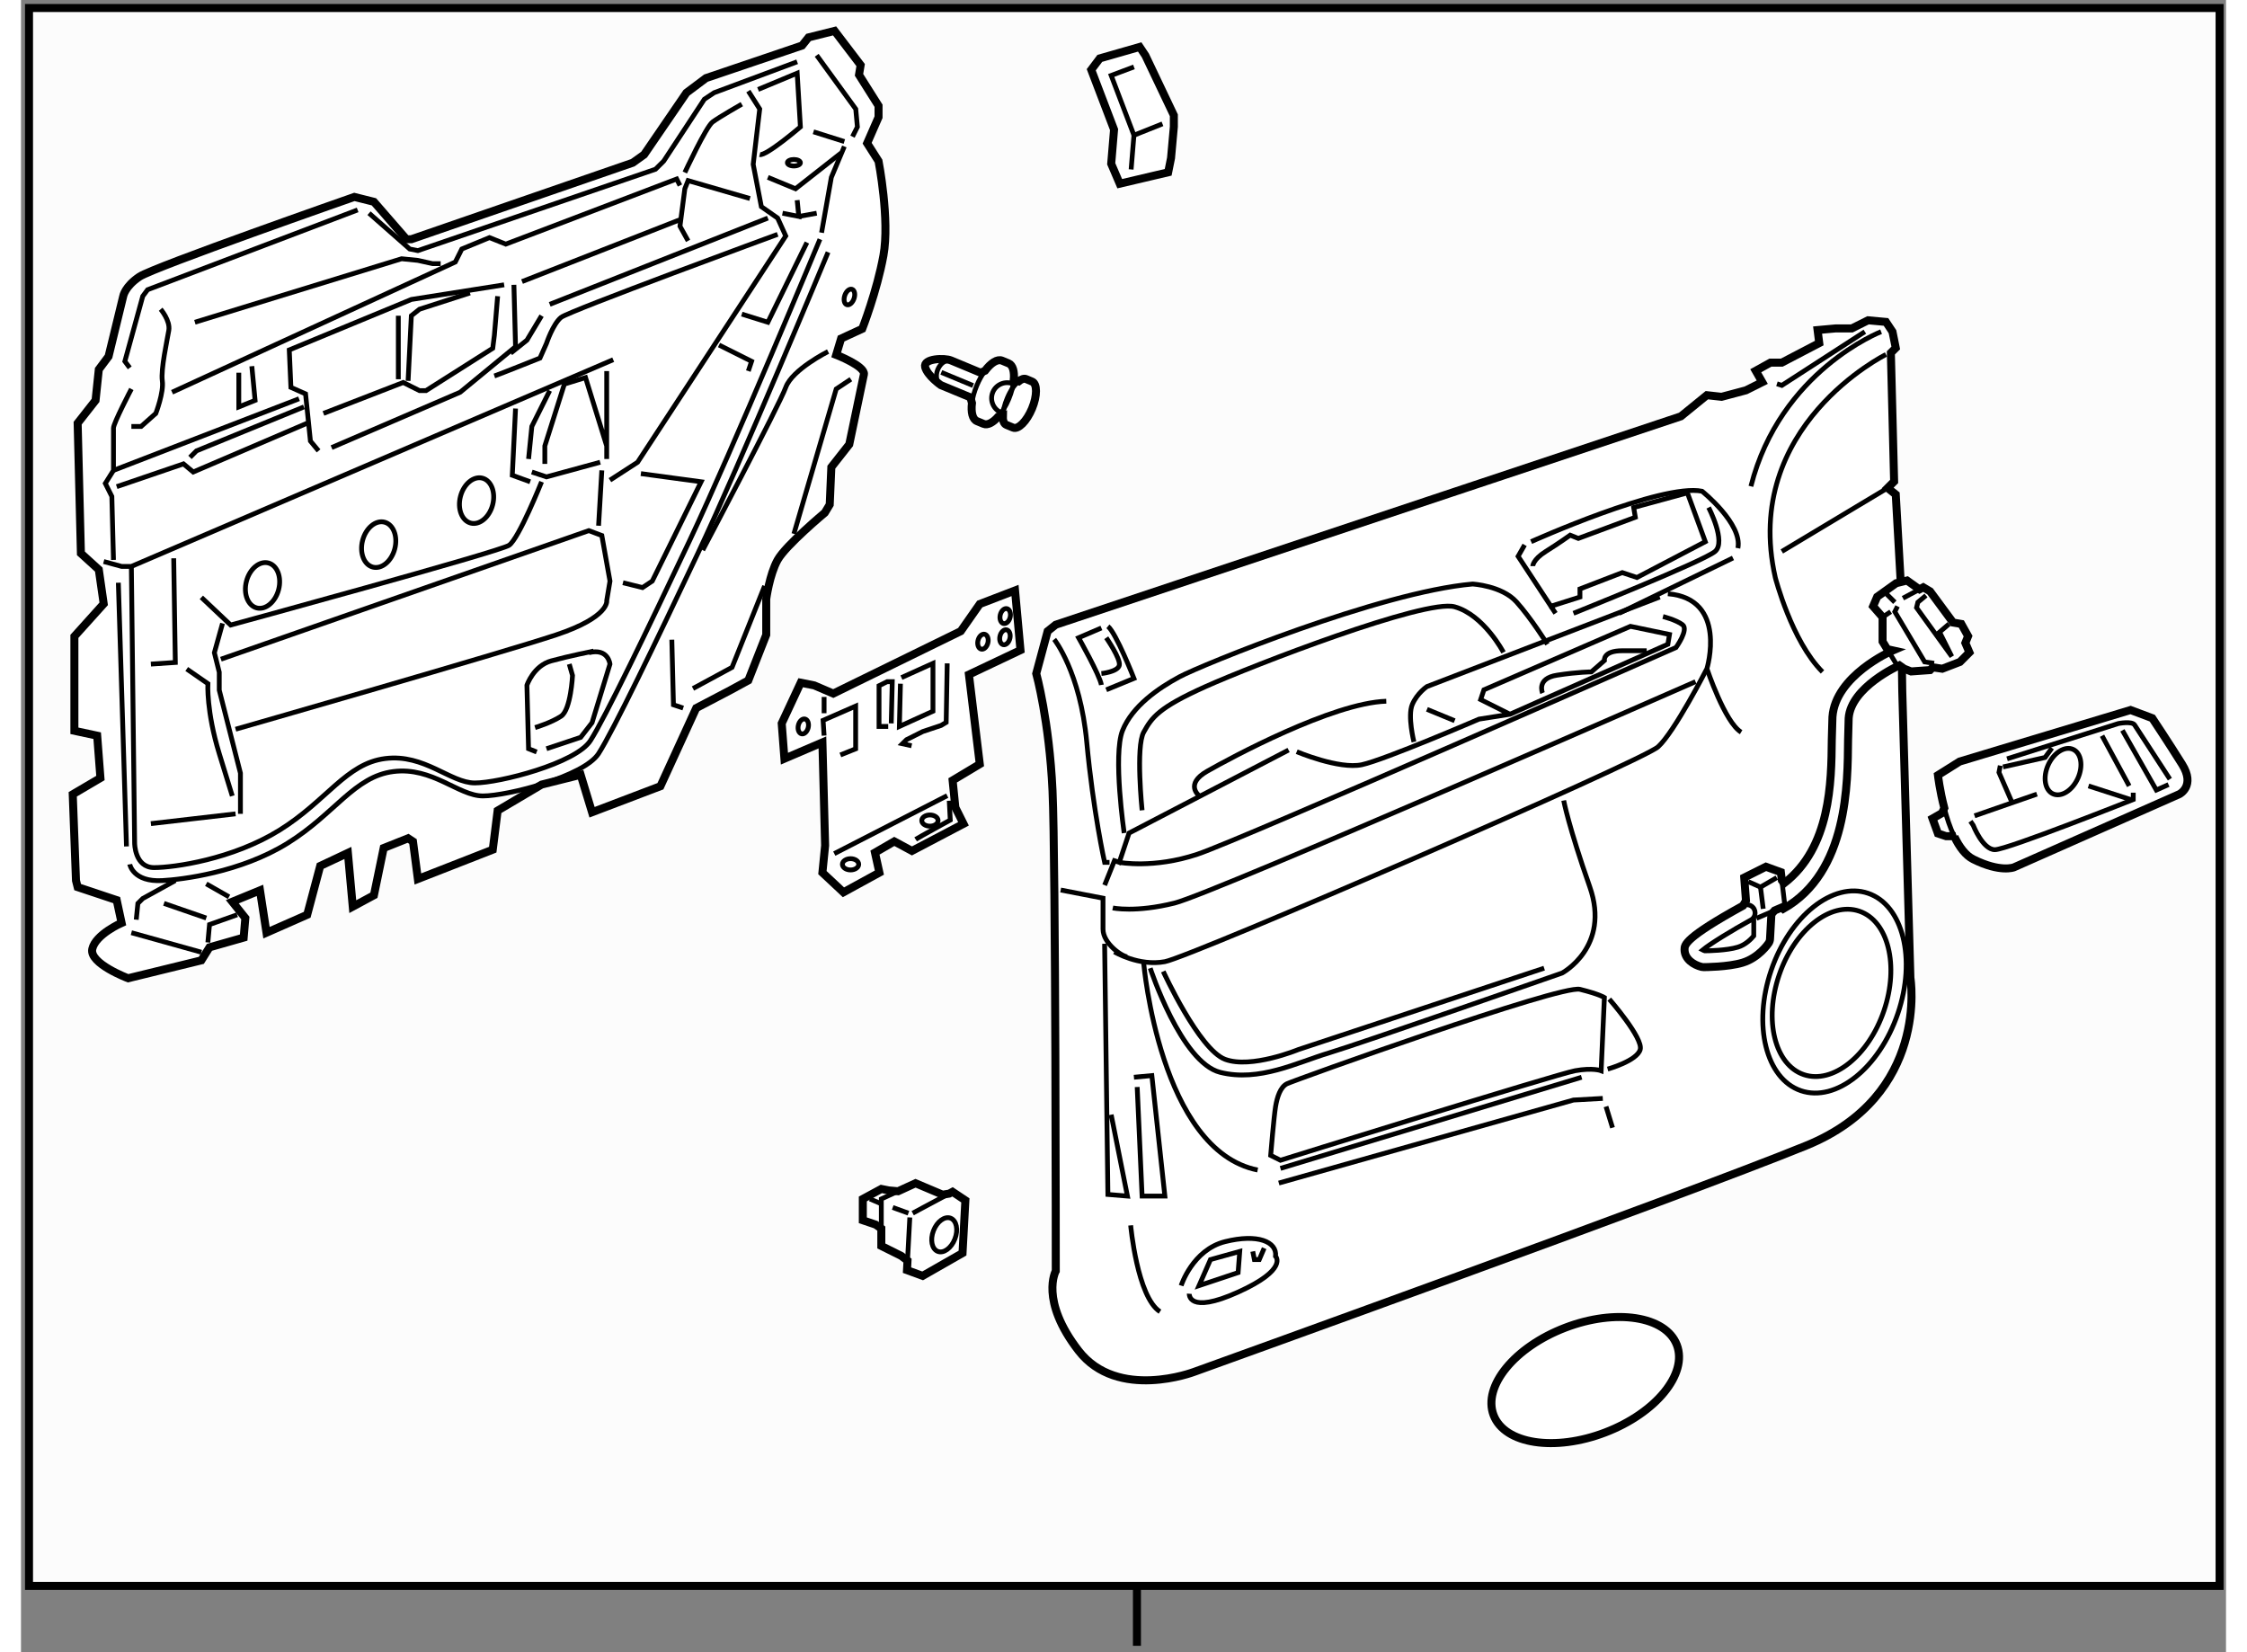 <?xml version="1.0" encoding="utf-8"?>
<!-- Generator: Adobe Illustrator 15.1.0, SVG Export Plug-In . SVG Version: 6.00 Build 0)  -->
<!DOCTYPE svg PUBLIC "-//W3C//DTD SVG 1.1//EN" "http://www.w3.org/Graphics/SVG/1.1/DTD/svg11.dtd">
<svg version="1.1" xmlns="http://www.w3.org/2000/svg" xmlns:xlink="http://www.w3.org/1999/xlink" x="0px" y="0px" width="244.8px"
	 height="180px" viewBox="27.662 54.209 137.674 103.159" enable-background="new 0 0 244.8 180" xml:space="preserve">
	
<rect x="27.662" y="54.209" width="137.674" height="103.159" fill="#808080" stroke="none"/>
	
<g><rect x="28.162" y="54.709" fill="#FCFCFC" stroke="#000000" stroke-width="0.5" width="136.774" height="98.517"></rect><line fill="none" stroke="#000000" stroke-width="0.5" x1="97.338" y1="153.227" x2="97.338" y2="156.968"></line></g><g><path fill="#FFFFFF" stroke="#000000" stroke-width="0.5" d="M145.021,90.469l-0.304-5.387l-0.508-0.406l0.406-0.406l-0.204-8.029
			l0.306-0.306l-0.102-0.508l-0.103-0.508l-0.406-0.61l-1.118-0.102l-1.017,0.508h-1.016l-1.119,0.102l0.103,0.813l-2.338,1.22
			h-0.711l-0.916,0.508l0.407,0.712l-1.017,0.509l-1.524,0.406l-0.916-0.102l-1.624,1.32l-39.03,13.01l-0.508,0.406l-0.711,2.643
			c0,0,0.813,2.947,1.016,7.318c0.203,4.37,0.203,29.983,0.203,29.983s-1.016,1.83,1.424,4.98s7.216,1.321,7.216,1.321
			s30.491-10.978,38.216-14.128c7.724-3.15,6.505-10.469,6.505-10.469l-0.508-17.888L145.021,90.469L145.021,90.469z"></path><path fill="none" stroke="#000000" stroke-width="0.3" d="M105.688,126.347c0,0,0.203-2.438,0.306-3.049
			c0.101-0.61,0.305-1.22,0.71-1.422c0.407-0.204,17.076-6.2,18.295-5.896c1.219,0.305,1.525,0.509,1.525,0.509l-0.203,4.573
			c0,0-0.508-0.203-1.626,0c-1.12,0.204-18.396,5.59-18.396,5.59L105.688,126.347z"></path><polyline fill="none" stroke="#000000" stroke-width="0.3" points="123.475,92.502 121.138,88.944 121.544,88.232 		"></polyline><path fill="none" stroke="#000000" stroke-width="0.3" d="M122.052,89.555c0,0,0-0.406,0.813-0.915
			c0.813-0.509,1.523-1.017,1.523-1.017l0.509,0.203l3.559-1.321l-0.103-0.609l3.354-0.915l1.118,3.05l-4.269,2.235l-0.914-0.305
			l-2.644,1.018v0.507l-1.932,0.61"></path><path fill="none" stroke="#000000" stroke-width="0.3" d="M120.629,98.804l-1.83-0.915l0.204-0.61l9.147-3.963l2.439,0.507
			l-0.102,0.611L120.629,98.804l-1.932,0.305c0,0-5.895,2.541-7.317,2.847c-1.423,0.304-4.065-0.813-4.065-0.813"></path><ellipse transform="matrix(0.947 0.322 -0.322 0.947 44.92 -39.113)" fill="none" stroke="#000000" stroke-width="0.3" cx="140.652" cy="116.183" rx="3.456" ry="5.388"></ellipse><ellipse transform="matrix(0.947 0.322 -0.322 0.947 44.886 -39.17)" fill="none" stroke="#000000" stroke-width="0.3" cx="140.859" cy="116.113" rx="4.177" ry="6.509"></ellipse><path fill="none" stroke="#000000" stroke-width="0.3" d="M95.932,113.642c0,0,1.523,0.916,3.15,0.61
			c1.627-0.305,29.78-12.5,30.795-13.415c1.017-0.914,3.049-4.88,3.049-4.88s1.323-4.37-2.438-4.676"></path><polyline fill="none" stroke="#000000" stroke-width="0.3" points="95.32,109.476 95.932,107.95 96.236,108.052 96.846,106.223 
			106.807,101.039 		"></polyline><path fill="none" stroke="#000000" stroke-width="0.3" d="M96.236,108.052c0,0,2.134,0.408,4.878-0.508
			c2.745-0.914,29.882-12.907,29.882-12.907s0.813-1.119,0.406-1.424c-0.406-0.305-1.219-0.508-1.219-0.508"></path><path fill="none" stroke="#000000" stroke-width="0.3" d="M95.83,110.898c0,0,1.422,0.305,3.862-0.306
			c2.438-0.609,32.523-13.822,32.523-13.822"></path><path fill="none" stroke="#000000" stroke-width="0.3" d="M96.541,106.223c0,0-0.711-4.879-0.102-6.403
			c0.61-1.524,2.236-2.643,3.557-3.354c1.323-0.711,12.503-5.286,18.295-5.793c0,0,1.83,0.101,2.744,1.117
			c0.915,1.017,1.932,2.644,1.932,2.644"></path><path fill="none" stroke="#000000" stroke-width="0.3" d="M126.829,116.591c0,0,2.135,2.438,1.931,3.15
			c-0.203,0.711-2.033,1.219-2.033,1.219"></path><path fill="none" stroke="#000000" stroke-width="0.3" d="M98.167,114.658c0,0,1.931,5.896,4.37,6.505
			c2.439,0.61,4.777-0.609,6.811-1.22c2.032-0.61,14.534-4.98,14.534-4.98s3.05-1.624,1.728-5.387
			c-1.321-3.76-1.626-5.386-1.626-5.386"></path><path fill="none" stroke="#000000" stroke-width="0.3" d="M97.66,104.801c0,0-0.408-3.964,0.101-4.878
			c0.508-0.916,0.915-1.526,3.862-2.847c2.947-1.321,13.723-5.489,15.551-4.98c1.829,0.508,3.05,2.845,3.05,2.845"></path><path fill="none" stroke="#000000" stroke-width="0.3" d="M98.98,114.862c0,0,2.235,4.879,3.862,5.488s4.573-0.609,4.573-0.609
			l15.349-5.083"></path><path fill="none" stroke="#000000" stroke-width="0.3" d="M114.632,100.531c0,0-0.406-1.625-0.101-2.338
			c0.305-0.711,0.915-1.117,0.915-1.117l14.534-5.591"></path><path fill="none" stroke="#000000" stroke-width="0.3" d="M101.216,103.885c0,0-0.914-0.711,0.509-1.524
			c1.424-0.813,7.825-4.268,11.181-4.37"></path><path fill="none" stroke="#000000" stroke-width="0.3" d="M144.107,76.342c0,0-9.046,4.472-6.912,13.924
			c0,0,1.017,3.964,2.947,5.895"></path><polyline fill="none" stroke="#000000" stroke-width="0.3" points="142.786,74.919 137.603,78.272 137.298,78.172 		"></polyline><path fill="none" stroke="#000000" stroke-width="0.3" d="M143.802,74.919c0,0-6.301,2.438-8.13,9.655"></path><path fill="none" stroke="#000000" stroke-width="0.3" d="M121.95,88.03c0,0,8.131-3.659,10.672-3.151
			c0,0,2.542,2.032,2.237,3.557"></path><line fill="none" stroke="#000000" stroke-width="0.3" x1="134.553" y1="89.047" x2="127.439" y2="92.502"></line><line fill="none" stroke="#000000" stroke-width="0.3" x1="137.603" y1="88.64" x2="144.21" y2="84.676"></line><path fill="none" stroke="#000000" stroke-width="0.3" d="M92.171,94.128c0,0,1.626,2.032,2.032,6.403
			c0.407,4.37,1.117,7.521,1.117,7.521h0.306"></path><path fill="none" stroke="#000000" stroke-width="0.3" d="M92.577,109.779l2.643,0.51c0,0,0,1.017,0,1.931s1.22,1.728,1.524,1.728
			"></path><polyline fill="none" stroke="#000000" stroke-width="0.3" points="95.32,113.134 95.451,123.202 95.525,128.787 96.744,128.888 
			95.729,123.807 		"></polyline><path fill="none" stroke="#000000" stroke-width="0.3" d="M96.947,130.717c0,0,0.406,4.473,1.83,5.388"></path><path fill="none" stroke="#000000" stroke-width="0.3" d="M97.761,114.354c0,0,1.017,11.688,7.114,12.908"></path><line fill="none" stroke="#000000" stroke-width="0.3" x1="106.299" y1="127.16" x2="125.102" y2="121.469"></line><polyline fill="none" stroke="#000000" stroke-width="0.3" points="106.197,128.076 124.594,122.892 126.424,122.79 		"></polyline><path fill="none" stroke="#000000" stroke-width="0.3" d="M95.119,96.975c-0.102-0.61-1.424-2.947-1.424-2.947l1.424-0.61"></path><path fill="none" stroke="#000000" stroke-width="0.3" d="M95.422,97.278l1.729-0.711c0,0-1.117-2.846-1.625-3.252"></path><path fill="none" stroke="#000000" stroke-width="0.3" d="M95.422,94.027c0,0,0.916,1.32,0.814,1.728
			c-0.102,0.405-1.117,0.507-1.117,0.507"></path><path fill="none" stroke="#000000" stroke-width="0.3" d="M122.662,97.482c0,0-0.406-0.915,0.913-1.118
			c1.322-0.204,2.136-0.204,2.136-0.204l0.813-0.711c0,0-0.101-0.61,1.118-0.61c1.22,0,1.523,0,1.523,0"></path><line fill="none" stroke="#000000" stroke-width="0.3" x1="115.446" y1="98.498" x2="117.174" y2="99.209"></line><path fill="none" stroke="#000000" stroke-width="0.3" d="M124.594,92.502c0,0,8.13-3.253,8.841-3.862
			c0.713-0.609-0.404-2.744-0.404-2.744"></path><line fill="none" stroke="#000000" stroke-width="0.3" x1="126.626" y1="123.298" x2="127.032" y2="124.619"></line><polyline fill="none" stroke="#000000" stroke-width="0.3" points="97.15,121.469 98.269,121.366 99.082,128.888 97.66,128.888 
			97.354,122.078 		"></polyline><path fill="none" stroke="#000000" stroke-width="0.3" d="M100.606,134.986c0,0-0.102,1.322,3.049-0.103
			c3.151-1.421,2.339-2.235,2.339-2.235c0.101-0.915-1.119-1.423-3.151-0.915c-2.032,0.509-2.745,2.745-2.745,2.745"></path><path fill="none" stroke="#000000" stroke-width="0.3" d="M101.216,134.479c0.306-0.102,2.439-0.813,2.439-0.813l0.101-1.321
			l-1.828,0.508L101.216,134.479z"></path><polyline fill="none" stroke="#000000" stroke-width="0.3" points="104.57,132.344 104.672,132.852 104.977,132.852 
			105.282,132.141 		"></polyline><path fill="none" stroke="#000000" stroke-width="0.3" d="M132.926,95.957c0,0,1.119,3.354,2.136,3.966"></path></g>



	
<g><path fill="#FFFFFF" stroke="#000000" stroke-width="0.5" d="M88.965,80.15c-0.013,0.3,0.057,0.518,0.221,0.586l0.414,0.171
			c0.326,0.137,0.858-0.396,1.188-1.191c0.33-0.794,0.33-1.55,0.002-1.683l-0.366-0.154c-0.132-0.055-0.298,0-0.471,0.138
			l-0.302-0.088c0.047-0.525-0.062-0.924-0.325-1.033l-0.408-0.169c-0.29-0.122-0.697,0.14-1.065,0.631l-0.273,0.124
			c0,0-1.439-0.598-1.849-0.769s-1.755-0.125-1.617,0.413c0.137,0.54,0.978,1.128,0.978,1.128l1.849,0.766l0.097,0.352
			c-0.071,0.573,0.034,1.015,0.313,1.132l0.407,0.168c0.252,0.105,0.592-0.077,0.917-0.447L88.965,80.15z"></path><path fill="none" stroke="#000000" stroke-width="0.3" d="M87.037,79.372c0.041-0.332,0.141-0.707,0.3-1.088
			c0.147-0.356,0.326-0.671,0.516-0.926"></path><path fill="none" stroke="#000000" stroke-width="0.3" d="M89.651,77.929c-0.032,0.354-0.136,0.767-0.311,1.187
			c-0.185,0.447-0.421,0.831-0.665,1.108"></path><path fill="none" stroke="#000000" stroke-width="0.3" d="M89.953,78.017c-0.253,0.203-0.521,0.583-0.715,1.055
			c-0.166,0.396-0.26,0.778-0.272,1.078"></path><path fill="none" stroke="#000000" stroke-width="0.3" d="M88.861,79.971c-0.492-0.207-0.728-0.775-0.523-1.271
			c0.205-0.495,0.774-0.728,1.271-0.524"></path><path fill="none" stroke="#000000" stroke-width="0.3" d="M85.105,78.214c-0.277-0.116-0.368-0.536-0.2-0.939
			c0.167-0.402,0.528-0.635,0.805-0.52"></path><line fill="none" stroke="#000000" stroke-width="0.3" x1="87.106" y1="78.282" x2="85.124" y2="77.459"></line></g>



	
<g><polygon fill="#FFFFFF" stroke="#000000" stroke-width="0.5" points="81.824,128.533 81.378,128.442 80.223,129.068 
			80.223,130.399 81.022,130.669 81.378,130.918 81.378,132.002 82.625,132.624 83.013,132.919 82.981,133.513 83.958,133.87 
			86.448,132.448 86.626,129.156 85.825,128.622 85.614,128.735 85.203,128.801 83.514,128.087 82.424,128.587 		"></polygon><line fill="none" stroke="#000000" stroke-width="0.3" x1="83.013" y1="132.919" x2="83.157" y2="130.223"></line><line fill="none" stroke="#000000" stroke-width="0.3" x1="83.336" y1="129.955" x2="85.614" y2="128.735"></line><polyline fill="none" stroke="#000000" stroke-width="0.3" points="82.424,128.587 81.378,129.068 81.378,130.918 		"></polyline><path fill="none" stroke="#000000" stroke-width="0.3" d="M85.972,131.563c-0.222,0.576-0.701,0.922-1.07,0.779
			c-0.369-0.145-0.489-0.723-0.267-1.293c0.222-0.576,0.701-0.922,1.07-0.781C86.074,130.413,86.195,130.99,85.972,131.563z"></path><line fill="none" stroke="#000000" stroke-width="0.3" x1="82.089" y1="129.6" x2="83.07" y2="129.955"></line><line fill="none" stroke="#000000" stroke-width="0.3" x1="80.667" y1="129.068" x2="81.291" y2="129.334"></line></g>



	
<g><polygon fill="#FFFFFF" stroke="#000000" stroke-width="0.5" points="77.7,100.562 75.328,101.578 75.159,99.376 76.345,96.835 
			77.192,97.004 78.378,97.513 86.339,93.617 87.525,91.922 89.727,91.076 90.066,94.802 86.848,96.327 87.525,101.917 
			85.83,102.933 86.001,104.629 86.509,105.645 83.29,107.337 82.188,106.744 80.981,107.443 81.257,108.692 79.013,109.921 
			77.7,108.692 77.869,106.998 		"></polygon><polyline fill="none" stroke="#000000" stroke-width="0.3" points="77.805,100.138 77.742,99.186 79.775,98.296 79.775,100.964 
			78.822,101.347 		"></polyline><polyline fill="none" stroke="#000000" stroke-width="0.3" points="82.634,96.517 84.602,95.628 84.602,98.614 82.506,99.566 
			82.571,96.897 		"></polyline><polyline fill="none" stroke="#000000" stroke-width="0.3" points="85.492,95.628 85.427,99.313 85.11,99.503 83.967,99.884 
			82.952,100.393 82.696,100.646 83.269,100.773 		"></polyline><polyline fill="none" stroke="#000000" stroke-width="0.3" points="81.998,99.376 82.061,96.771 81.743,96.771 81.235,97.024 
			81.235,99.566 81.808,99.566 		"></polyline><line fill="none" stroke="#000000" stroke-width="0.3" x1="78.441" y1="107.507" x2="85.492" y2="103.887"></line><path fill="none" stroke="#000000" stroke-width="0.3" d="M83.521,106.617c0.192-0.127,2.162-1.207,2.162-1.207l-0.063-1.206"></path><line fill="none" stroke="#000000" stroke-width="0.3" x1="77.805" y1="98.741" x2="77.805" y2="97.724"></line><ellipse fill="none" stroke="#000000" stroke-width="0.3" cx="84.412" cy="105.442" rx="0.509" ry="0.35"></ellipse><ellipse fill="none" stroke="#000000" stroke-width="0.3" cx="79.457" cy="108.174" rx="0.509" ry="0.352"></ellipse><path fill="none" stroke="#000000" stroke-width="0.3" d="M89.423,92.745c-0.06,0.257-0.247,0.433-0.419,0.394
			c-0.168-0.039-0.26-0.28-0.201-0.536c0.06-0.255,0.248-0.431,0.418-0.392C89.391,92.25,89.482,92.49,89.423,92.745z"></path><ellipse transform="matrix(0.974 0.227 -0.227 0.974 23.702 -17.782)" fill="none" stroke="#000000" stroke-width="0.3" cx="89.05" cy="94.009" rx="0.318" ry="0.476"></ellipse><ellipse transform="matrix(0.974 0.227 -0.227 0.974 23.686 -17.45)" fill="none" stroke="#000000" stroke-width="0.3" cx="87.715" cy="94.263" rx="0.318" ry="0.477"></ellipse><ellipse transform="matrix(0.974 0.226 -0.226 0.974 24.532 -14.726)" fill="none" stroke="#000000" stroke-width="0.3" cx="76.471" cy="99.598" rx="0.317" ry="0.475"></ellipse></g>



	
<g><polygon fill="#FFFFFF" stroke="#000000" stroke-width="0.5" points="96.264,65.678 95.731,64.434 95.909,62.299 94.485,58.564 
			95.019,57.854 97.51,57.14 97.866,57.673 99.643,61.408 99.643,62.121 99.467,64.078 99.288,64.967 		"></polygon><polyline fill="none" stroke="#000000" stroke-width="0.3" points="98.932,61.941 97.151,62.654 95.731,58.92 97.151,58.387 		"></polyline><line fill="none" stroke="#000000" stroke-width="0.3" x1="97.151" y1="62.654" x2="96.975" y2="64.789"></line></g>



	
<g><ellipse transform="matrix(0.934 -0.358 0.358 0.934 -41.936 54.149)" fill="#FFFFFF" stroke="#000000" stroke-width="0.5" cx="125.29" cy="140.344" rx="6.125" ry="3.5"></ellipse></g>



	
<g><path fill="#FFFFFF" stroke="#000000" stroke-width="0.5" d="M147.604,104.977l-0.593,0.338l0.339,0.934l0.508,0.168h0.591
			l-0.071,0.034c0.306,0.635,0.692,1.165,1.175,1.406c1.692,0.847,2.539,0.507,2.539,0.507l10.335-4.572c0,0,1.016-0.51,0.168-1.864
			c-0.847-1.356-1.862-2.88-1.862-2.88l-1.355-0.508l-10.672,3.217l-1.355,0.85c0,0,0.109,0.951,0.397,2.055L147.604,104.977z"></path><path fill="none" stroke="#000000" stroke-width="0.3" d="M147.746,104.66c0.155,0.595,0.361,1.232,0.631,1.79"></path><ellipse transform="matrix(0.911 0.412 -0.412 0.911 56.031 -54.85)" fill="none" stroke="#000000" stroke-width="0.3" cx="155.14" cy="102.435" rx="1.016" ry="1.524"></ellipse><path fill="none" stroke="#000000" stroke-width="0.3" d="M151.667,101.588l6.947-2.203c0,0,0.845-0.168,1.015,0.086
			c0.171,0.255,2.203,3.387,2.203,3.387"></path><polyline fill="none" stroke="#000000" stroke-width="0.3" points="151.244,102.014 151.161,102.435 152.007,104.381 		"></polyline><line fill="none" stroke="#000000" stroke-width="0.3" x1="149.636" y1="105.146" x2="153.531" y2="103.791"></line><path fill="none" stroke="#000000" stroke-width="0.3" d="M149.381,105.484l0.171,0.253c0,0,0.592,1.524,1.355,1.524
			c0.76,0,8.638-3.133,8.638-3.133v-0.425"></path><line fill="none" stroke="#000000" stroke-width="0.3" x1="157.597" y1="100.146" x2="159.292" y2="103.281"></line><polyline fill="none" stroke="#000000" stroke-width="0.3" points="158.867,99.81 160.986,103.537 161.748,103.196 		"></polyline><line fill="none" stroke="#000000" stroke-width="0.3" x1="156.751" y1="103.281" x2="159.376" y2="104.129"></line><polyline fill="none" stroke="#000000" stroke-width="0.3" points="151.415,102.095 154.04,101.503 154.466,100.911 		"></polyline></g>



	
<g><path fill="#FFFFFF" stroke="#000000" stroke-width="0.5" d="M137.598,110.868l-0.442,0.189l-0.205,0.234l-0.084,1.523
			c0,0.101-0.032,0.199-0.087,0.282c-0.024,0.038-0.621,0.918-1.632,1.221c-0.907,0.273-2.372,0.277-2.433,0.277
			c-0.042,0-0.084-0.007-0.124-0.015c-0.489-0.123-1.062-0.483-1.062-1.087c0-0.288,0-0.724,3.649-2.733l0.187-0.318l-0.109-1.438
			l1.355-0.678l0.932,0.34l0.061,0.508l0.137,0.191c2.915-2.252,2.955-6.301,2.982-8.979l0.041-1.414
			c0.187-2.562,3.628-4.091,3.774-4.153l-0.354-0.078l-0.29-0.475V93.42v-0.678l-0.592-0.677l0.254-0.594l1.185-0.848l0.68-0.168
			l0.594,0.424l0.189,0.124l0.232-0.124l0.424,0.252l1.438,1.949l0.511,0.086l0.424,0.761l-0.17,0.425l0.252,0.592l-0.592,0.594
			l-1.102,0.424l-0.594-0.086l-0.168,0.17l-1.185,0.085l-0.439-0.175l-0.291-0.206c-0.029,0.013-3.024,1.347-3.167,3.298
			l-0.037,1.35c-0.029,2.7,0.01,8.27-4.043,10.556L137.598,110.868z"></path><line fill="none" stroke="#000000" stroke-width="0.3" x1="146.203" y1="91.004" x2="145.164" y2="91.558"></line><polyline fill="none" stroke="#000000" stroke-width="0.3" points="144.184,94.741 144.826,95.793 145.235,95.956 		"></polyline><polyline fill="none" stroke="#000000" stroke-width="0.3" points="137.598,110.868 137.796,110.783 137.604,109.175 		"></polyline><line fill="none" stroke="#000000" stroke-width="0.3" x1="136.017" y1="111.546" x2="137.155" y2="111.058"></line><polyline fill="none" stroke="#000000" stroke-width="0.3" points="135.51,109.259 136.271,109.598 137.288,109.005 		"></polyline><path fill="none" stroke="#000000" stroke-width="0.3" d="M135.85,111.461c0,0,0,1.009,0,1.182
			c-0.155,0.187-0.51,0.559-0.994,0.703c-0.697,0.211-1.844,0.228-2.06,0.23c-0.046-0.014-0.093-0.03-0.136-0.053
			c0.486-0.401,1.833-1.224,3.01-1.872c0.17-0.092,0.264-0.266,0.264-0.444c0-0.085-0.021-0.169-0.063-0.247
			c-0.135-0.244-0.444-0.334-0.691-0.199"></path><polyline fill="none" stroke="#000000" stroke-width="0.3" points="146.604,91.388 146.097,91.812 146.014,92.15 148.215,95.2 
			147.452,93.675 148.045,93.167 		"></polyline><polyline fill="none" stroke="#000000" stroke-width="0.3" points="144.826,92.065 144.658,92.404 146.521,95.538 147.112,95.622 
					"></polyline><line fill="none" stroke="#000000" stroke-width="0.3" x1="144.148" y1="91.304" x2="144.658" y2="91.812"></line><line fill="none" stroke="#000000" stroke-width="0.3" x1="143.894" y1="92.742" x2="144.401" y2="92.404"></line><line fill="none" stroke="#000000" stroke-width="0.3" x1="136.271" y1="109.598" x2="136.441" y2="110.953"></line></g>



	
<g><path fill="#FFFFFF" stroke="#000000" stroke-width="0.5" d="M31.199,80.631l1.118-1.424l0.203-1.93l0.609-0.814l0.915-3.76
			c0,0,0.103-0.609,1.017-1.22s13.416-4.979,13.416-4.979l1.22,0.305l2.032,2.337h0.305l13.824-4.776l0.71-0.508l2.644-3.863
			l1.219-0.914l5.997-2.033l0.406-0.508l1.627-0.407l1.626,2.135l-0.102,0.609l1.22,1.932v0.712l-0.712,1.626l0.712,1.118
			c0,0,0.712,3.658,0.305,5.895s-1.322,4.574-1.322,4.574l-1.32,0.609l-0.306,1.017c0,0,1.83,0.711,1.729,1.22
			c-0.103,0.508-0.914,4.37-0.914,4.37l-1.119,1.423l-0.101,2.338l-0.306,0.508c0,0-2.439,2.033-2.947,2.947
			c-0.509,0.915-0.711,2.439-0.711,2.439v2.236l-1.118,2.846l-1.118,0.609l-2.135,1.119l-2.236,4.879l-4.269,1.625l-0.711-2.337
			l-2.439,0.61l-2.744,1.624l-0.306,2.44l-4.675,1.829l-0.305-2.338l-0.306-0.202l-1.524,0.608l-0.609,2.948l-1.321,0.712
			l-0.305-3.354l-1.728,0.813l-0.813,3.048l-2.541,1.12l-0.406-2.644l-1.729,0.711l0.814,1.017l-0.104,1.221l-2.134,0.608
			l-0.509,0.813l-4.572,1.118c0,0-2.439-0.915-2.237-1.829c0.204-0.915,1.83-1.626,1.83-1.626l-0.306-1.424l-2.438-0.813
			l-0.103-0.408l-0.203-5.386l1.729-1.017l-0.203-2.643l-1.423-0.305v-5.895l1.83-2.033l-0.306-2.135l-1.117-1.016L31.199,80.631z"></path><path fill="none" stroke="#000000" stroke-width="0.3" d="M59.86,101.16l-0.508-0.202l-0.102-3.964c0,0,0.406-1.22,1.524-1.523
			c1.118-0.306,2.642-0.61,2.642-0.61"></path><polyline fill="none" stroke="#000000" stroke-width="0.3" points="32.826,89.27 33.943,89.574 34.553,89.574 64.638,76.667 		"></polyline><polyline fill="none" stroke="#000000" stroke-width="0.3" points="59.557,83.68 60.471,83.984 63.824,83.07 		"></polyline><polyline fill="none" stroke="#000000" stroke-width="0.3" points="64.435,84.188 66.161,83.07 75.411,68.943 74.903,67.824 
			73.887,67.113 73.378,64.471 73.785,61.016 73.074,59.896 		"></polyline><polyline fill="none" stroke="#000000" stroke-width="0.3" points="46.241,82.359 45.733,81.748 45.429,78.801 44.514,78.395 
			44.412,76.057 52.034,72.906 57.829,71.992 		"></polyline><path fill="none" stroke="#000000" stroke-width="0.3" d="M36.383,73.516c0,0,0.61,0.712,0.507,1.322
			c-0.101,0.609-0.507,2.439-0.405,3.15c0.103,0.711-0.406,2.033-0.406,2.033l-0.915,0.813h-0.61"></path><path fill="none" stroke="#000000" stroke-width="0.3" d="M77.546,69.146c0,0-5.488,13.214-8.131,18.803
			c-2.643,5.591-5.285,11.079-6.2,12.502c-0.915,1.422-5.691,2.643-7.216,2.643c-1.525,0-3.15-1.83-5.592-1.524
			c-2.438,0.304-3.658,2.643-6.604,4.471c-2.948,1.83-6.606,2.338-7.827,2.338c-1.219,0-1.219-1.523-1.219-1.523l-0.204-17.279"></path><path fill="none" stroke="#000000" stroke-width="0.3" d="M34.452,108.174c0,0,0.203,1.119,2.032,1.016
			c1.218-0.065,4.879-0.506,7.826-2.336s4.167-4.167,6.606-4.472c2.439-0.306,4.064,1.523,5.59,1.523
			c1.524,0,6.301-1.219,7.217-2.643c0.914-1.423,3.557-6.911,6.199-12.501s8.131-18.803,8.131-18.803"></path><path fill="none" stroke="#000000" stroke-width="0.3" d="M38.923,91.506l1.83,1.728c0,0,16.771-4.573,17.381-4.979
			c0.609-0.406,2.032-3.964,2.032-3.964"></path><polyline fill="none" stroke="#000000" stroke-width="0.3" points="60.368,83.172 60.368,82.054 61.589,78.191 62.909,77.785 
			64.231,82.054 64.231,82.867 64.231,77.378 		"></polyline><polyline fill="none" stroke="#000000" stroke-width="0.3" points="47.054,82.155 55.083,78.699 58.54,75.854 58.438,71.992 		"></polyline><polyline fill="none" stroke="#000000" stroke-width="0.3" points="48.681,67.316 35.569,72.297 35.265,72.703 34.147,76.769 
			34.452,77.176 		"></polyline><path fill="none" stroke="#000000" stroke-width="0.3" d="M34.553,78.496c0,0-1.117,2.135-1.117,2.439s0,2.643,0,2.643
			l-0.509,0.813l0.407,0.814l0.102,3.963"></path><line fill="none" stroke="#000000" stroke-width="0.3" x1="33.436" y1="83.578" x2="45.022" y2="79.106"></line><line fill="none" stroke="#000000" stroke-width="0.3" x1="58.946" y1="71.789" x2="68.806" y2="67.926"></line><polyline fill="none" stroke="#000000" stroke-width="0.3" points="49.392,67.52 51.933,69.756 52.441,69.857 67.28,64.775 
			67.79,64.268 70.329,60.404 70.939,59.998 76.124,58.066 		"></polyline><polyline fill="none" stroke="#000000" stroke-width="0.3" points="77.343,57.661 79.782,61.016 79.884,62.133 79.578,62.742 		
			"></polyline><path fill="none" stroke="#000000" stroke-width="0.3" d="M40.144,95.368l22.971-8.029l0.812,0.306l0.509,2.846l-0.203,1.219
			c0,0,0.203,1.016-3.15,2.135c-3.354,1.117-20.023,5.895-20.023,5.895"></path><polyline fill="none" stroke="#000000" stroke-width="0.3" points="41.363,105.023 41.363,102.482 40.041,97.299 40.041,96.182 
			39.736,94.961 40.245,93.133 		"></polyline><line fill="none" stroke="#000000" stroke-width="0.3" x1="35.772" y1="105.634" x2="41.058" y2="105.023"></line><path fill="none" stroke="#000000" stroke-width="0.3" d="M60.471,100.958l2.135-0.711l0.711-0.915l1.118-3.659
			c0,0-0.102-1.017-1.32-0.712"></path><path fill="none" stroke="#000000" stroke-width="0.3" d="M61.894,95.673l0.203,0.711c0,0-0.101,2.136-0.712,2.542
			c-0.609,0.406-1.626,0.711-1.626,0.711"></path><polyline fill="none" stroke="#000000" stroke-width="0.3" points="46.546,80.021 51.526,78.09 52.542,78.598 52.95,78.598 
			57.116,75.955 57.218,75.143 57.422,72.703 		"></polyline><line fill="none" stroke="#000000" stroke-width="0.3" x1="51.222" y1="73.922" x2="51.222" y2="77.887"></line><polyline fill="none" stroke="#000000" stroke-width="0.3" points="51.831,77.988 52.034,73.922 52.542,73.516 55.693,72.5 		"></polyline><polyline fill="none" stroke="#000000" stroke-width="0.3" points="38.518,74.329 51.425,70.365 52.441,70.467 53.356,70.67 
			53.864,70.67 		"></polyline><polyline fill="none" stroke="#000000" stroke-width="0.3" points="37.095,78.699 54.78,70.568 55.186,69.756 56.913,69.044 
			57.93,69.451 68.601,65.385 68.806,65.791 		"></polyline><path fill="none" stroke="#000000" stroke-width="0.3" d="M69.11,64.979c0,0,1.32-2.846,1.729-3.15
			c0.405-0.305,1.828-1.117,1.828-1.117"></path><path fill="none" stroke="#000000" stroke-width="0.3" d="M73.684,59.795l2.44-1.016l0.202,3.354c0,0-2.134,1.829-2.541,1.729"></path><line fill="none" stroke="#000000" stroke-width="0.3" x1="77.14" y1="62.438" x2="79.07" y2="63.047"></line><polyline fill="none" stroke="#000000" stroke-width="0.3" points="79.07,63.353 78.257,65.283 77.647,68.738 		"></polyline><polyline fill="none" stroke="#000000" stroke-width="0.3" points="74.294,65.283 76.021,65.995 78.867,63.76 		"></polyline><polyline fill="none" stroke="#000000" stroke-width="0.3" points="75.208,67.52 76.225,67.723 76.124,66.706 		"></polyline><line fill="none" stroke="#000000" stroke-width="0.3" x1="76.225" y1="67.723" x2="77.343" y2="67.52"></line><line fill="none" stroke="#000000" stroke-width="0.3" x1="60.674" y1="73.211" x2="74.294" y2="67.824"></line><polyline fill="none" stroke="#000000" stroke-width="0.3" points="60.166,73.922 59.251,75.447 58.234,76.26 		"></polyline><path fill="none" stroke="#000000" stroke-width="0.3" d="M57.218,77.684c0.306-0.102,2.847-1.118,2.847-1.118l0.406-0.915
			c0,0,0.406-1.219,0.914-1.627c0.509-0.405,13.519-5.183,13.519-5.183"></path><polyline fill="none" stroke="#000000" stroke-width="0.3" points="69.313,69.247 68.806,68.332 69.11,65.995 69.313,65.486 
			73.175,66.605 		"></polyline><polyline fill="none" stroke="#000000" stroke-width="0.3" points="37.196,89.066 37.297,95.571 35.772,95.673 		"></polyline><path fill="none" stroke="#000000" stroke-width="0.3" d="M38.01,95.979l1.32,0.914c0,0-0.102,1.728,0.711,4.37
			c0.813,2.643,0.813,2.643,0.813,2.643"></path><polyline fill="none" stroke="#000000" stroke-width="0.3" points="65.247,90.592 66.468,90.896 67.077,90.49 70.126,84.29 
			66.366,83.781 		"></polyline><polyline fill="none" stroke="#000000" stroke-width="0.3" points="71.244,75.752 73.277,76.769 73.074,77.378 		"></polyline><polyline fill="none" stroke="#000000" stroke-width="0.3" points="72.667,73.821 74.294,74.329 76.733,69.35 		"></polyline><polyline fill="none" stroke="#000000" stroke-width="0.3" points="68.298,94.148 68.399,98.214 69.008,98.418 		"></polyline><polyline fill="none" stroke="#000000" stroke-width="0.3" points="69.618,97.198 72.058,95.877 73.684,91.811 74.091,90.795 		
			"></polyline><polyline fill="none" stroke="#000000" stroke-width="0.3" points="75.919,87.542 78.562,78.496 79.478,77.887 		"></polyline><path fill="none" stroke="#000000" stroke-width="0.3" d="M78.054,76.158c0,0-2.236,1.119-2.643,2.236
			c-0.406,1.118-5.184,10.164-5.184,10.164"></path><line fill="none" stroke="#000000" stroke-width="0.3" x1="39.229" y1="109.394" x2="40.651" y2="110.206"></line><polyline fill="none" stroke="#000000" stroke-width="0.3" points="41.159,111.324 39.432,111.936 39.33,113.053 		"></polyline><line fill="none" stroke="#000000" stroke-width="0.3" x1="38.923" y1="113.663" x2="34.553" y2="112.444"></line><polyline fill="none" stroke="#000000" stroke-width="0.3" points="34.858,111.631 34.96,110.615 35.265,110.309 37.297,109.189 
					"></polyline><ellipse transform="matrix(0.968 0.252 -0.252 0.968 23.358 -11.378)" fill="none" stroke="#000000" stroke-width="0.3" cx="56.075" cy="85.447" rx="1.038" ry="1.449"></ellipse><ellipse transform="matrix(0.968 0.252 -0.252 0.968 23.841 -9.749)" fill="none" stroke="#000000" stroke-width="0.3" cx="49.977" cy="88.191" rx="1.038" ry="1.449"></ellipse><ellipse transform="matrix(0.968 0.252 -0.252 0.968 24.215 -7.842)" fill="none" stroke="#000000" stroke-width="0.3" cx="42.76" cy="90.732" rx="1.038" ry="1.449"></ellipse><polyline fill="none" stroke="#000000" stroke-width="0.3" points="33.638,84.594 37.806,83.172 38.415,83.68 45.53,80.631 		"></polyline><polyline fill="none" stroke="#000000" stroke-width="0.3" points="38.212,82.766 38.619,82.359 45.327,79.615 		"></polyline><polyline fill="none" stroke="#000000" stroke-width="0.3" points="60.674,78.598 59.557,80.834 59.353,82.867 		"></polyline><line fill="none" stroke="#000000" stroke-width="0.3" x1="63.926" y1="83.578" x2="63.724" y2="87.034"></line><polyline fill="none" stroke="#000000" stroke-width="0.3" points="58.54,79.716 58.337,83.883 59.454,84.29 		"></polyline><line fill="none" stroke="#000000" stroke-width="0.3" x1="33.74" y1="90.592" x2="34.248" y2="107.057"></line><line fill="none" stroke="#000000" stroke-width="0.3" x1="36.587" y1="110.615" x2="39.229" y2="111.528"></line><ellipse fill="none" stroke="#000000" stroke-width="0.3" cx="75.919" cy="64.369" rx="0.407" ry="0.203"></ellipse><ellipse transform="matrix(0.946 0.323 -0.323 0.946 27.813 -21.759)" fill="none" stroke="#000000" stroke-width="0.3" cx="79.375" cy="72.805" rx="0.305" ry="0.508"></ellipse><polyline fill="none" stroke="#000000" stroke-width="0.3" points="41.261,77.48 41.261,79.615 42.278,79.207 42.074,77.073 		"></polyline></g>


</svg>